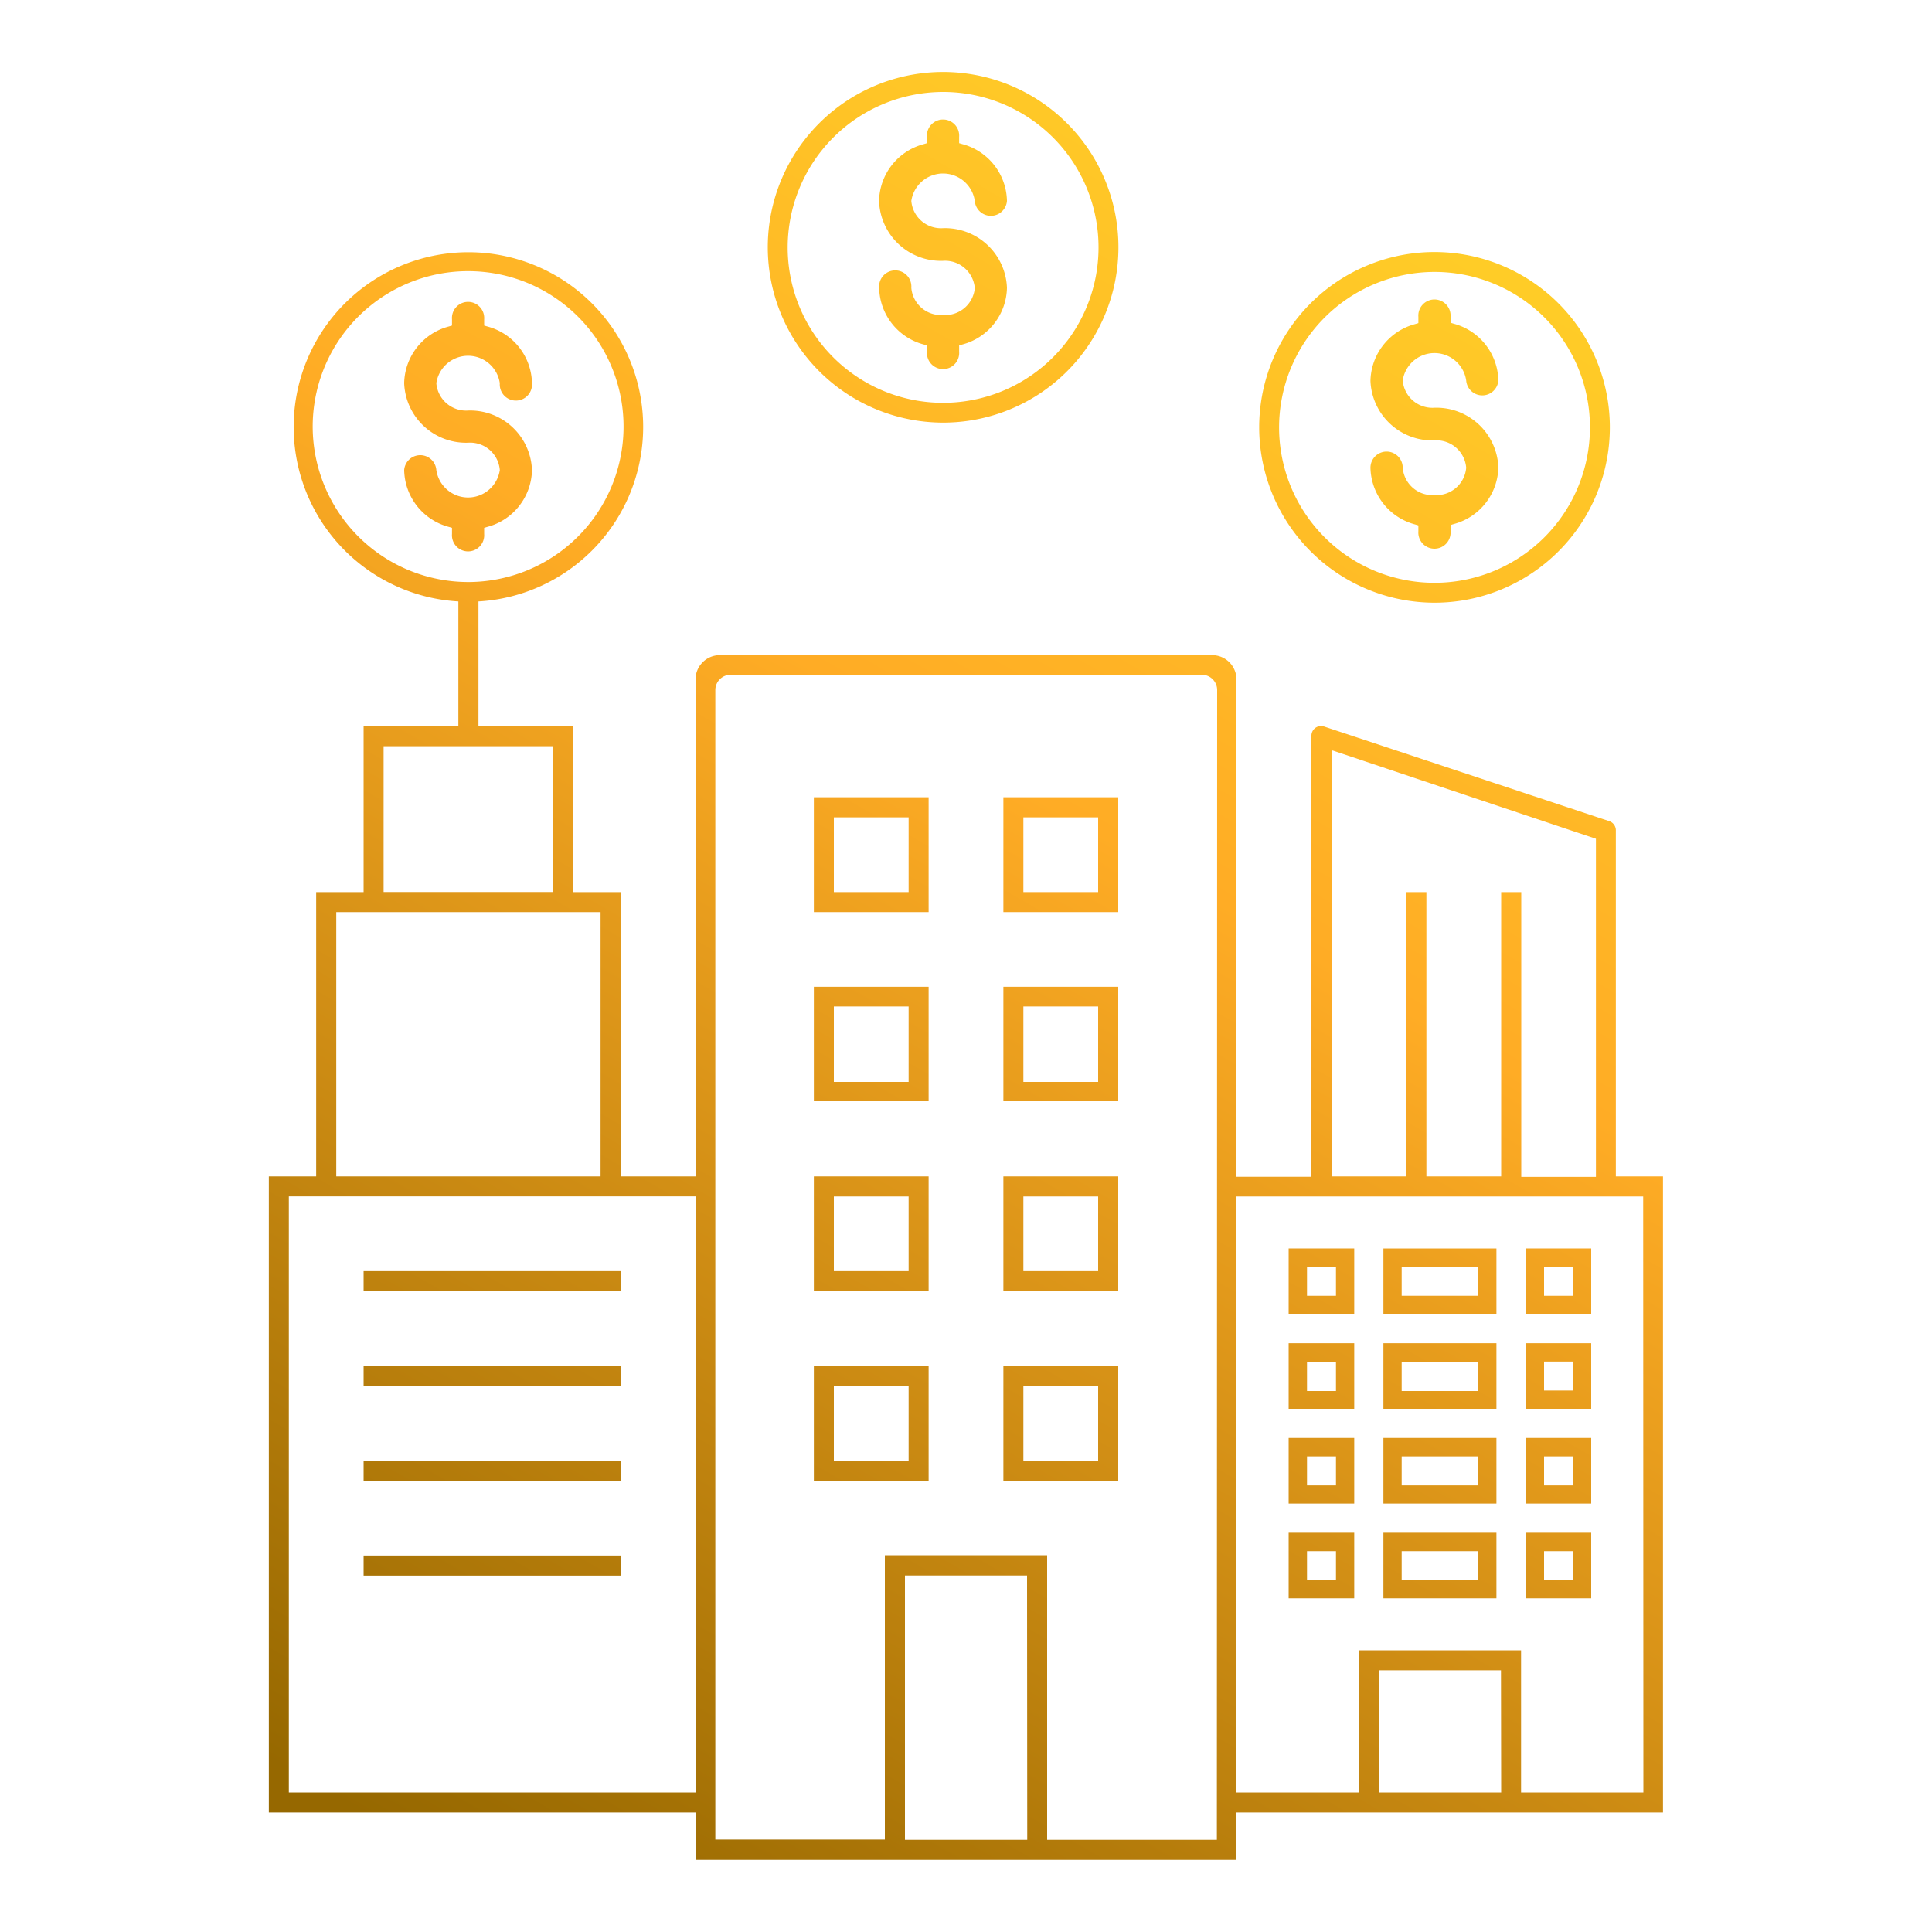 <svg id="Layer_1" data-name="Layer 1" xmlns="http://www.w3.org/2000/svg" xmlns:xlink="http://www.w3.org/1999/xlink" viewBox="0 0 200 200"><defs><style>.cls-1{fill:url(#linear-gradient);}.cls-2{fill:url(#linear-gradient-2);}.cls-3{fill:url(#linear-gradient-3);}.cls-4{fill:url(#linear-gradient-4);}.cls-5{fill:url(#linear-gradient-5);}.cls-6{fill:url(#linear-gradient-6);}.cls-7{fill:url(#linear-gradient-7);}.cls-8{fill:url(#linear-gradient-8);}.cls-9{fill:url(#linear-gradient-9);}.cls-10{fill:url(#linear-gradient-10);}.cls-11{fill:url(#linear-gradient-11);}.cls-12{fill:url(#linear-gradient-12);}.cls-13{fill:url(#linear-gradient-13);}.cls-14{fill:url(#linear-gradient-14);}.cls-15{fill:url(#linear-gradient-15);}.cls-16{fill:url(#linear-gradient-16);}.cls-17{fill:url(#linear-gradient-17);}.cls-18{fill:url(#linear-gradient-18);}.cls-19{fill:url(#linear-gradient-19);}.cls-20{fill:url(#linear-gradient-20);}.cls-21{fill:url(#linear-gradient-21);}.cls-22{fill:url(#linear-gradient-22);}.cls-23{fill:url(#linear-gradient-23);}.cls-24{fill:url(#linear-gradient-24);}.cls-25{fill:url(#linear-gradient-25);}.cls-26{fill:url(#linear-gradient-26);}.cls-27{fill:url(#linear-gradient-27);}.cls-28{fill:url(#linear-gradient-28);}.cls-29{fill:url(#linear-gradient-29);}.cls-30{fill:url(#linear-gradient-30);}</style><linearGradient id="linear-gradient" x1="53.18" y1="196.92" x2="167.87" y2="-2.19" gradientUnits="userSpaceOnUse"><stop offset="0" stop-color="#966800"/><stop offset="0.55" stop-color="#ffac25"/><stop offset="1" stop-color="#ffdb28"/></linearGradient><linearGradient id="linear-gradient-2" x1="23.69" y1="179.93" x2="138.39" y2="-19.17" xlink:href="#linear-gradient"/><linearGradient id="linear-gradient-3" x1="27.94" y1="182.38" x2="142.63" y2="-16.73" xlink:href="#linear-gradient"/><linearGradient id="linear-gradient-4" x1="32.18" y1="184.82" x2="146.87" y2="-14.28" xlink:href="#linear-gradient"/><linearGradient id="linear-gradient-5" x1="36.42" y1="187.27" x2="151.12" y2="-11.84" xlink:href="#linear-gradient"/><linearGradient id="linear-gradient-6" x1="34.06" y1="185.91" x2="148.76" y2="-13.2" xlink:href="#linear-gradient"/><linearGradient id="linear-gradient-7" x1="48.8" y1="194.4" x2="163.49" y2="-4.71" xlink:href="#linear-gradient"/><linearGradient id="linear-gradient-8" x1="42.55" y1="190.8" x2="157.25" y2="-8.31" xlink:href="#linear-gradient"/><linearGradient id="linear-gradient-9" x1="57.28" y1="199.28" x2="171.98" y2="0.18" xlink:href="#linear-gradient"/><linearGradient id="linear-gradient-10" x1="51.04" y1="195.69" x2="165.74" y2="-3.42" xlink:href="#linear-gradient"/><linearGradient id="linear-gradient-11" x1="65.77" y1="204.17" x2="180.47" y2="5.07" xlink:href="#linear-gradient"/><linearGradient id="linear-gradient-12" x1="59.53" y1="200.58" x2="174.22" y2="1.47" xlink:href="#linear-gradient"/><linearGradient id="linear-gradient-13" x1="74.26" y1="209.06" x2="188.95" y2="9.96" xlink:href="#linear-gradient"/><linearGradient id="linear-gradient-14" x1="88.16" y1="217.07" x2="202.85" y2="17.96" xlink:href="#linear-gradient"/><linearGradient id="linear-gradient-15" x1="97.37" y1="222.37" x2="212.06" y2="23.27" xlink:href="#linear-gradient"/><linearGradient id="linear-gradient-16" x1="106.57" y1="227.68" x2="221.27" y2="28.57" xlink:href="#linear-gradient"/><linearGradient id="linear-gradient-17" x1="92.4" y1="219.51" x2="207.09" y2="20.41" xlink:href="#linear-gradient"/><linearGradient id="linear-gradient-18" x1="101.61" y1="224.82" x2="216.3" y2="25.71" xlink:href="#linear-gradient"/><linearGradient id="linear-gradient-19" x1="110.82" y1="230.12" x2="225.51" y2="31.02" xlink:href="#linear-gradient"/><linearGradient id="linear-gradient-20" x1="96.64" y1="221.96" x2="211.34" y2="22.85" xlink:href="#linear-gradient"/><linearGradient id="linear-gradient-21" x1="105.85" y1="227.26" x2="220.55" y2="28.16" xlink:href="#linear-gradient"/><linearGradient id="linear-gradient-22" x1="115.06" y1="232.57" x2="229.76" y2="33.46" xlink:href="#linear-gradient"/><linearGradient id="linear-gradient-23" x1="100.89" y1="224.4" x2="215.58" y2="25.3" xlink:href="#linear-gradient"/><linearGradient id="linear-gradient-24" x1="110.1" y1="229.71" x2="224.79" y2="30.6" xlink:href="#linear-gradient"/><linearGradient id="linear-gradient-25" x1="119.31" y1="235.01" x2="234" y2="35.91" xlink:href="#linear-gradient"/><linearGradient id="linear-gradient-26" x1="58.57" y1="200.02" x2="173.26" y2="0.92" xlink:href="#linear-gradient"/><linearGradient id="linear-gradient-27" x1="12.32" y1="173.38" x2="127.01" y2="-25.72" xlink:href="#linear-gradient"/><linearGradient id="linear-gradient-28" x1="-16.44" y1="156.82" x2="98.26" y2="-42.29" xlink:href="#linear-gradient"/><linearGradient id="linear-gradient-29" x1="58.71" y1="200.1" x2="173.4" y2="1" xlink:href="#linear-gradient"/><linearGradient id="linear-gradient-30" x1="12.45" y1="173.46" x2="127.15" y2="-25.65" xlink:href="#linear-gradient"/></defs><path class="cls-1" d="M167.27,121.78V86a1,1,0,0,0-.7-1L137.1,75.22a1,1,0,0,0-1.34,1v45.6H128V70.34a2.52,2.52,0,0,0-2.52-2.52h-51A2.52,2.52,0,0,0,72,70.34v51.44H64.24V92.35h-4.9V75.18H49.53V62.26a18.09,18.09,0,1,0-2.08,0V75.18H37.64V92.35H32.73v29.43h-4.9v65.85H72v4.91h56v-4.91h44.15V121.78ZM32.37,44.17A16.09,16.09,0,1,1,48.46,60.25,16.11,16.11,0,0,1,32.37,44.17Zm7.34,33.08H57.26V92.34H39.71Zm-4.9,17.17H62.17v27.36H34.81ZM72,185.56H29.9V123.85H72Zm34.34,4.9H93.68V163.1h12.64Zm19.63,0H108.4V161H91.6v29.43H74.05v-119a1.59,1.59,0,0,1,1.59-1.58h48.72A1.59,1.59,0,0,1,126,71.47Zm11.88-112.7.1-.07,27.26,9.14v35h-7.73V92.35h-2.08v29.43h-7.74V92.35h-2.07v29.43h-7.74Zm17.55,107.8H142.74V172.91h12.64Zm14.72,0H157.46V170.84h-16.8v14.72H128v-61.7H170.1Z"/><rect class="cls-2" x="37.64" y="131.59" width="26.6" height="2.08"/><rect class="cls-3" x="37.64" y="141.41" width="26.6" height="2.08"/><rect class="cls-4" x="37.64" y="151.22" width="26.6" height="2.08"/><rect class="cls-5" x="37.64" y="161.03" width="26.6" height="2.08"/><path class="cls-6" d="M84.25,94.42H96.13V82.53H84.25Zm2.07-9.81h7.74v7.74H86.32Z"/><path class="cls-7" d="M103.87,94.42h11.89V82.53H103.87Zm2.07-9.81h7.74v7.74h-7.74Z"/><path class="cls-8" d="M84.25,114H96.13V102.15H84.25Zm2.07-9.81h7.74V112H86.32Z"/><path class="cls-9" d="M103.87,114h11.89V102.15H103.87Zm2.07-9.81h7.74V112h-7.74Z"/><path class="cls-10" d="M84.25,133.67H96.13V121.78H84.25Zm2.07-9.81h7.74v7.73H86.32Z"/><path class="cls-11" d="M103.87,133.67h11.89V121.78H103.87Zm2.07-9.81h7.74v7.73h-7.74Z"/><path class="cls-12" d="M84.25,153.29H96.13V141.4H84.25Zm2.07-9.81h7.74v7.74H86.32Z"/><path class="cls-13" d="M103.87,153.29h11.89V141.4H103.87Zm2.07-9.81h7.74v7.74h-7.74Z"/><path class="cls-14" d="M140.19,129.24H133.4V136h6.79Zm-1.89,4.9h-3v-3h3Z"/><path class="cls-15" d="M154.91,129.24h-11.7V136h11.7Zm-1.89,4.9H145.1v-3H153Z"/><path class="cls-16" d="M164.72,129.24h-6.79V136h6.79Zm-1.88,4.9h-3v-3h3Z"/><path class="cls-17" d="M140.19,139.05H133.4v6.79h6.79ZM138.3,144h-3v-3h3Z"/><path class="cls-18" d="M154.91,139.05h-11.7v6.79h11.7ZM153,144H145.1v-3H153Z"/><path class="cls-19" d="M164.72,139.05h-6.79v6.79h6.79Zm-1.88,4.9h-3v-3h3Z"/><path class="cls-20" d="M140.19,148.86H133.4v6.79h6.79Zm-1.89,4.91h-3v-3h3Z"/><path class="cls-21" d="M154.91,148.86h-11.7v6.79h11.7ZM153,153.77H145.1v-3H153Z"/><path class="cls-22" d="M164.72,148.86h-6.79v6.79h6.79Zm-1.88,4.91h-3v-3h3Z"/><path class="cls-23" d="M140.19,158.67H133.4v6.79h6.79Zm-1.89,4.91h-3v-3h3Z"/><path class="cls-24" d="M154.91,158.67h-11.7v6.79h11.7ZM153,163.58H145.1v-3H153Z"/><path class="cls-25" d="M164.72,158.67h-6.79v6.79h6.79Zm-1.88,4.91h-3v-3h3Z"/><path class="cls-26" d="M148.49,51.25a3.08,3.08,0,0,1-3.28-2.83,1.67,1.67,0,0,0-3.34,0,6.21,6.21,0,0,0,4.62,5.87l.34.1V55a1.67,1.67,0,1,0,3.33,0v-.65l.33-.1a6.21,6.21,0,0,0,4.62-5.87,6.42,6.42,0,0,0-6.62-6.17,3.08,3.08,0,0,1-3.28-2.82,3.32,3.32,0,0,1,6.57,0,1.67,1.67,0,0,0,3.33,0,6.22,6.22,0,0,0-4.62-5.88l-.33-.1V32.8a1.67,1.67,0,1,0-3.33,0v.65l-.34.1a6.22,6.22,0,0,0-4.62,5.88,6.41,6.41,0,0,0,6.62,6.16,3.09,3.09,0,0,1,3.29,2.83A3.09,3.09,0,0,1,148.49,51.25Z"/><path class="cls-27" d="M97.62,32.61a3.08,3.08,0,0,1-3.28-2.82,1.67,1.67,0,1,0-3.33,0,6.2,6.2,0,0,0,4.61,5.87l.34.1v.65a1.67,1.67,0,1,0,3.33,0v-.65l.34-.1a6.2,6.2,0,0,0,4.61-5.87,6.42,6.42,0,0,0-6.62-6.17,3.08,3.08,0,0,1-3.28-2.82,3.32,3.32,0,0,1,6.57,0,1.67,1.67,0,0,0,3.33,0,6.21,6.21,0,0,0-4.61-5.88l-.34-.1v-.65a1.67,1.67,0,1,0-3.33,0v.65l-.34.1A6.21,6.21,0,0,0,91,20.8,6.41,6.41,0,0,0,97.62,27a3.09,3.09,0,0,1,3.29,2.83A3.08,3.08,0,0,1,97.62,32.61Z"/><path class="cls-28" d="M50.12,55.28v-.64l.34-.1a6.21,6.21,0,0,0,4.61-5.88,6.4,6.4,0,0,0-6.61-6.16,3.09,3.09,0,0,1-3.29-2.83,3.32,3.32,0,0,1,6.57,0,1.67,1.67,0,1,0,3.33,0,6.2,6.2,0,0,0-4.61-5.87l-.34-.1v-.65a1.67,1.67,0,1,0-3.33,0v.65l-.34.1a6.2,6.2,0,0,0-4.61,5.87,6.41,6.41,0,0,0,6.62,6.16,3.08,3.08,0,0,1,3.28,2.83,3.32,3.32,0,0,1-6.57,0,1.67,1.67,0,0,0-3.33,0,6.21,6.21,0,0,0,4.61,5.88l.34.1v.64a1.67,1.67,0,1,0,3.33,0Z"/><path class="cls-29" d="M148.49,62.39a18.15,18.15,0,1,0-18.14-18.15A18.17,18.17,0,0,0,148.49,62.39Zm0-34.24a16.09,16.09,0,1,1-16.08,16.09A16.11,16.11,0,0,1,148.49,28.15Z"/><path class="cls-30" d="M97.62,43.75A18.15,18.15,0,1,0,79.48,25.61,18.17,18.17,0,0,0,97.62,43.75Zm0-34.23A16.09,16.09,0,1,1,81.54,25.61,16.11,16.11,0,0,1,97.62,9.52Z"/></svg>